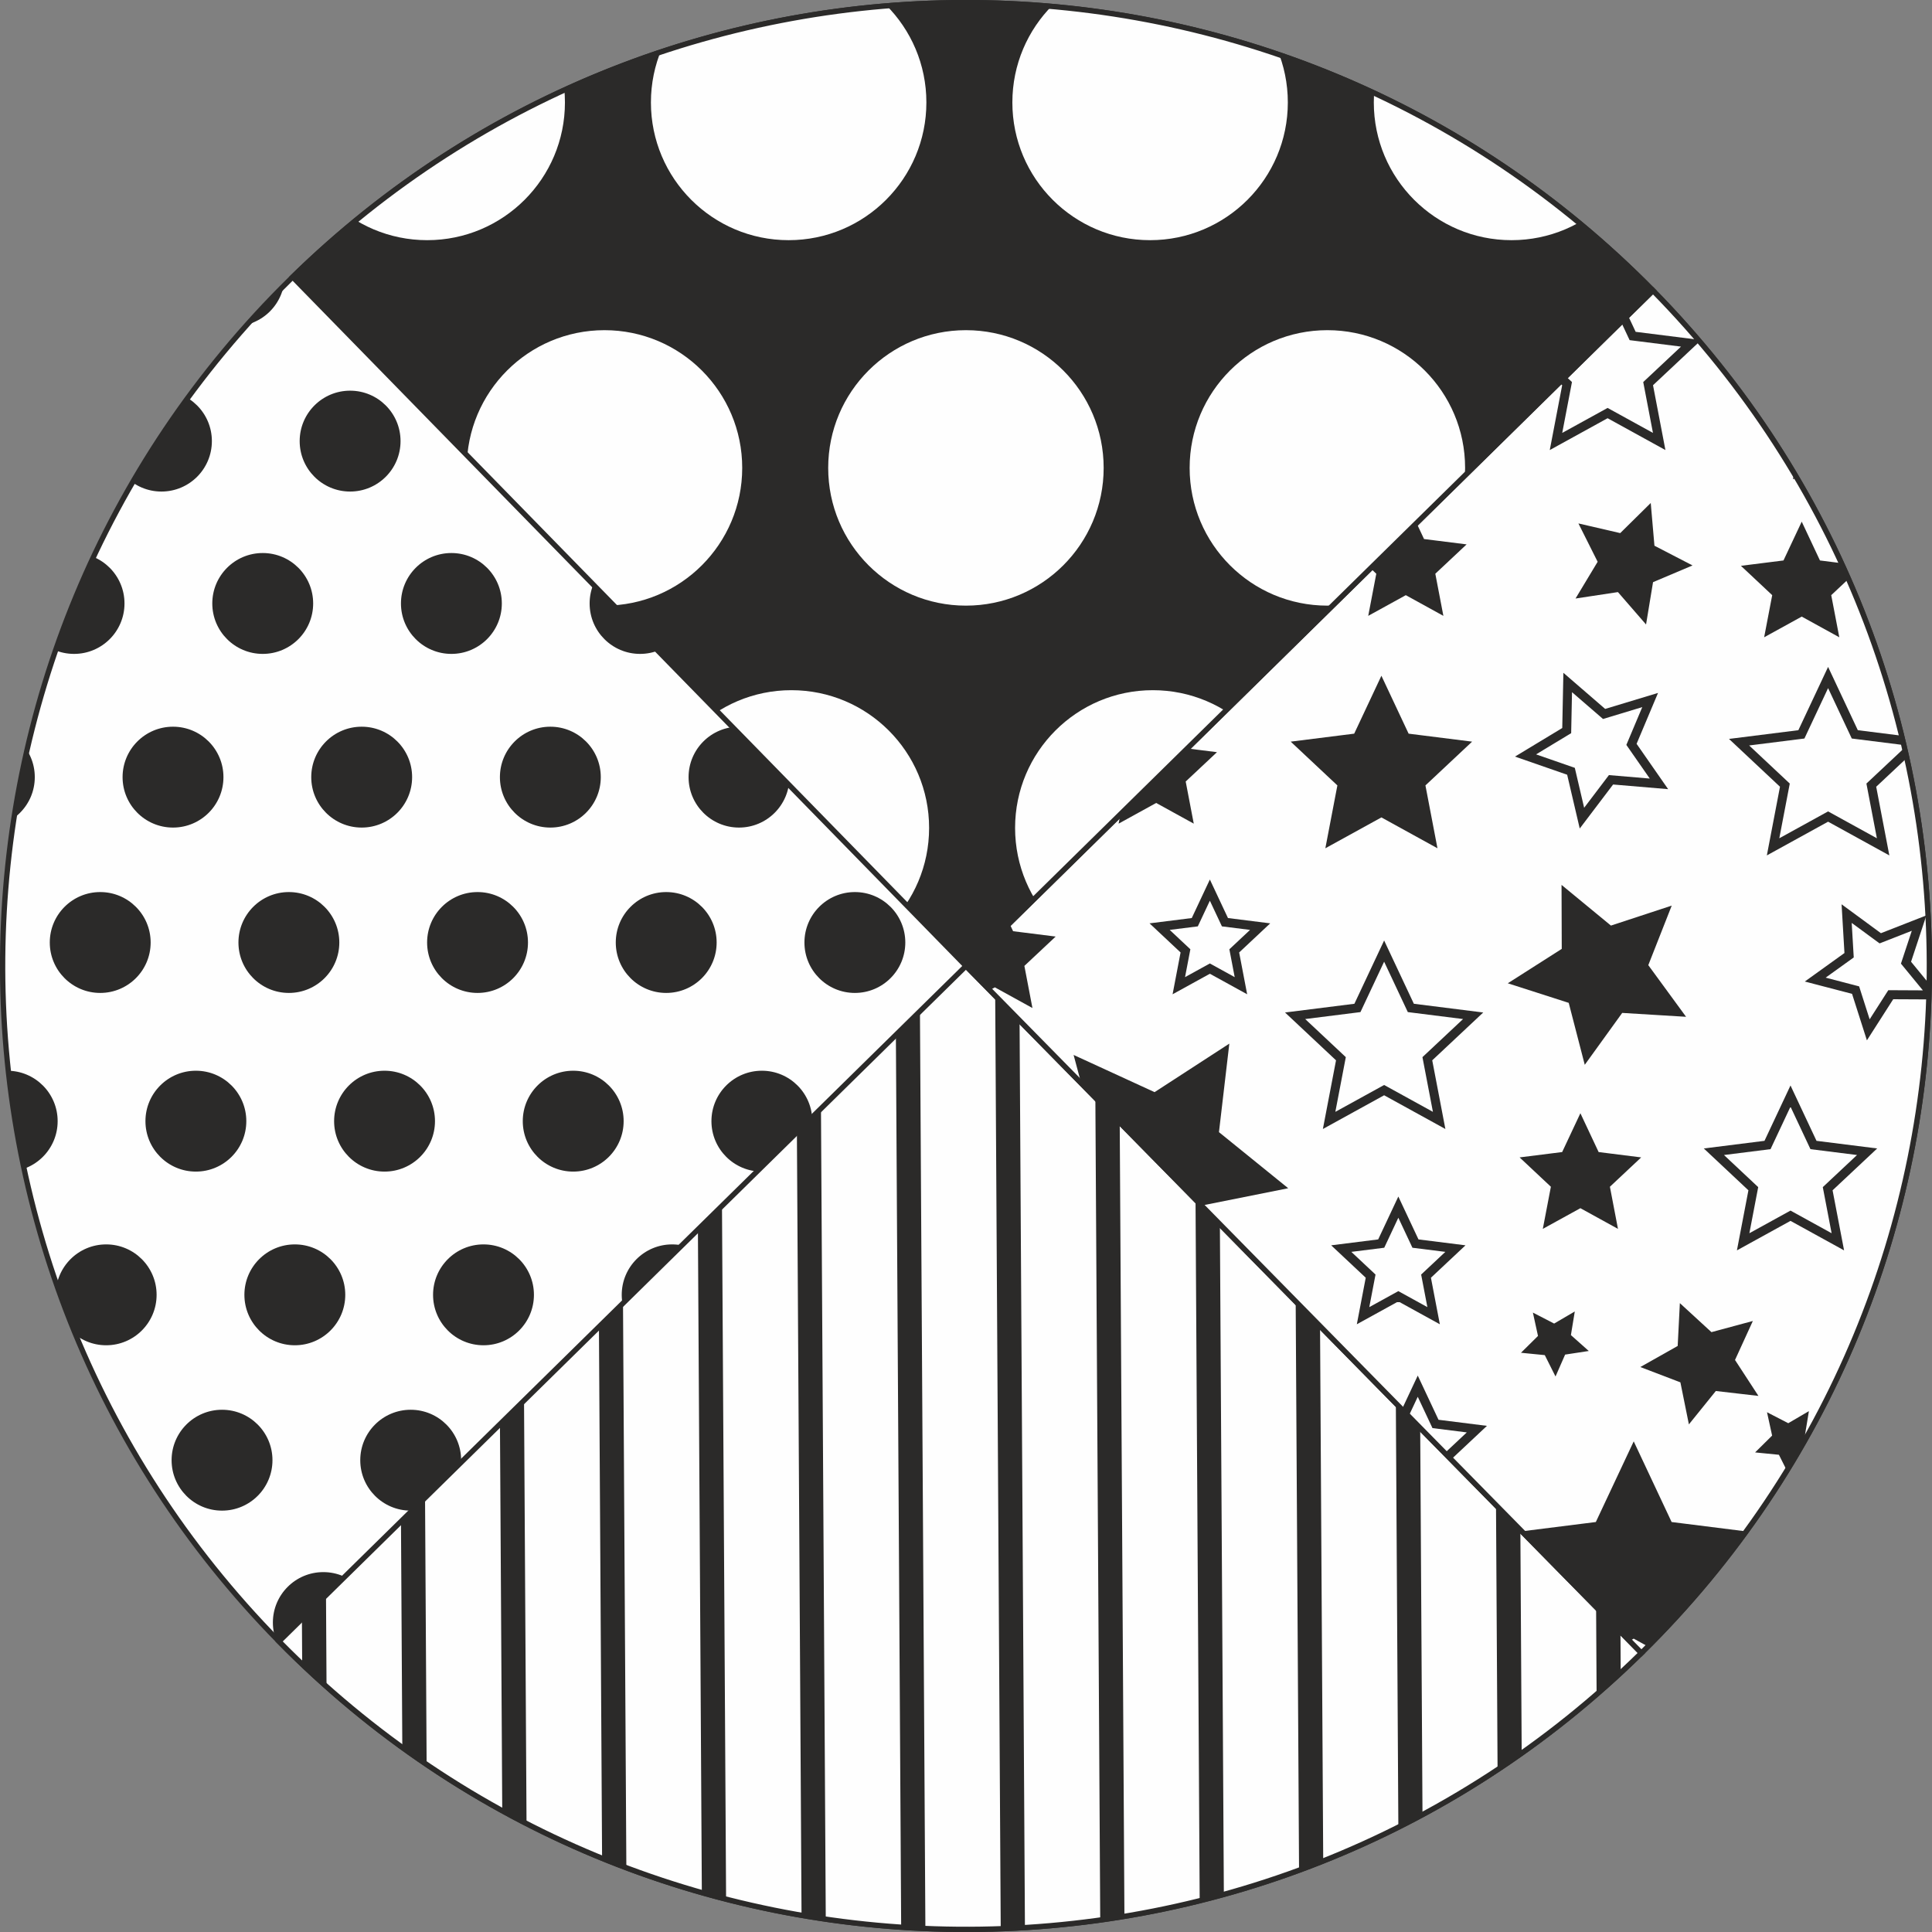 <?xml version="1.0" encoding="UTF-8"?> <svg xmlns="http://www.w3.org/2000/svg" xmlns:xlink="http://www.w3.org/1999/xlink" xmlns:xodm="http://www.corel.com/coreldraw/odm/2003" xml:space="preserve" width="257.137mm" height="257.137mm" version="1.1" style="shape-rendering:geometricPrecision; text-rendering:geometricPrecision; image-rendering:optimizeQuality; fill-rule:evenodd; clip-rule:evenodd" viewBox="0 0 34725.6 34725.6"><rect x="0" y="0" width="34725.6" height="34725.6" fill="#808080" stroke="none"/> <defs> <style type="text/css"> .str1 {stroke:#2B2A29;stroke-width:95.29;stroke-miterlimit:22.926} .str0 {stroke:#2B2A29;stroke-width:95.29;stroke-miterlimit:22.926} .str8 {stroke:#2B2A29;stroke-width:27;stroke-miterlimit:22.926} .str20 {stroke:#2B2A29;stroke-width:27;stroke-miterlimit:22.926} .str3 {stroke:#2B2A29;stroke-width:27.01;stroke-miterlimit:22.926} .str14 {stroke:#2B2A29;stroke-width:27.01;stroke-miterlimit:22.926} .str19 {stroke:#2B2A29;stroke-width:27.01;stroke-miterlimit:22.926} .str24 {stroke:#2B2A29;stroke-width:27.01;stroke-miterlimit:22.926} .str25 {stroke:#2B2A29;stroke-width:27.01;stroke-miterlimit:22.926} .str7 {stroke:#2B2A29;stroke-width:27.02;stroke-miterlimit:22.926} .str11 {stroke:#2B2A29;stroke-width:27.02;stroke-miterlimit:22.926} .str4 {stroke:#2B2A29;stroke-width:27.02;stroke-miterlimit:22.926} .str17 {stroke:#2B2A29;stroke-width:27.02;stroke-miterlimit:22.926} .str16 {stroke:#2B2A29;stroke-width:27.02;stroke-miterlimit:22.926} .str2 {stroke:#2B2A29;stroke-width:27.02;stroke-miterlimit:22.926} .str22 {stroke:#2B2A29;stroke-width:27.02;stroke-miterlimit:22.926} .str23 {stroke:#2B2A29;stroke-width:162.02;stroke-miterlimit:22.926} .str5 {stroke:#2B2A29;stroke-width:162.02;stroke-miterlimit:22.926} .str10 {stroke:#2B2A29;stroke-width:162.02;stroke-miterlimit:22.926} .str9 {stroke:#2B2A29;stroke-width:162.02;stroke-miterlimit:22.926} .str18 {stroke:#2B2A29;stroke-width:162.02;stroke-miterlimit:22.926} .str12 {stroke:#2B2A29;stroke-width:162.02;stroke-miterlimit:22.926} .str21 {stroke:#2B2A29;stroke-width:162.02;stroke-miterlimit:22.926} .str6 {stroke:#2B2A29;stroke-width:162.02;stroke-miterlimit:22.926} .str15 {stroke:#2B2A29;stroke-width:162.03;stroke-miterlimit:22.926} .str13 {stroke:#2B2A29;stroke-width:162.03;stroke-miterlimit:22.926} .fil3 {fill:none} .fil4 {fill:#FEFEFE} .fil0 {fill:#FEFEFE} .fil2 {fill:#2B2A29} .fil1 {fill:#2B2A29} </style> <clipPath id="id0"> <path d="M5223.27 5015.01c6819.48,-6704.49 17782.84,-6611.25 24487.32,208.24 6704.49,6819.48 6611.25,17782.84 -208.24,24487.32 -6819.48,6704.49 -17782.84,6611.25 -24487.32,-208.24 -6704.49,-6819.48 -6611.25,-17782.84 208.24,-24487.32z"></path> </clipPath> <clipPath id="id1"> <path d="M17362.81 17362.79l12139.54 12347.78c-6819.48,6704.49 -17782.84,6611.25 -24487.32,-208.24l12347.78 -12139.54z"></path> </clipPath> <clipPath id="id2"> <path d="M17362.81 17362.79l12347.78 -12139.54c6704.49,6819.48 6611.25,17782.84 -208.24,24487.32l-12139.54 -12347.78z"></path> </clipPath> <clipPath id="id3"> <path d="M17362.81 17362.79l-12102.63 -12383.96c6825.05,-6670 17760.07,-6560.69 24450.41,244.42l-12347.78 12139.54z"></path> </clipPath> </defs> <g id="Слой_x0020_1">  <path class="fil0" d="M5223.27 5015.01c6819.48,-6704.49 17782.84,-6611.25 24487.32,208.24 6704.49,6819.48 6611.25,17782.84 -208.24,24487.32 -6819.48,6704.49 -17782.84,6611.25 -24487.32,-208.24 -6704.49,-6819.48 -6611.25,-17782.84 208.24,-24487.32z"></path> <g style="clip-path:url(#id0)"> <g id="_2254525747760"> <g> <circle class="fil1" cx="-4350.32" cy="1834.76" r="906.51"></circle> <g> <path class="fil2" d="M-959.29 928.25c500.66,0 906.52,405.86 906.52,906.52 0,500.66 -405.86,906.52 -906.52,906.52 -500.66,0 -906.52,-405.86 -906.52,-906.52 0,-500.66 405.86,-906.52 906.52,-906.52z"></path> <path class="fil2" d="M2431.74 928.25c500.66,0 906.52,405.86 906.52,906.52 0,500.66 -405.86,906.52 -906.52,906.52 -500.66,0 -906.52,-405.86 -906.52,-906.52 0,-500.66 405.86,-906.52 906.52,-906.52z"></path> <path class="fil2" d="M5822.78 928.25c500.65,0 906.5,405.86 906.5,906.52 0,500.66 -405.86,906.52 -906.5,906.52 -500.66,0 -906.52,-405.86 -906.52,-906.52 0,-500.66 405.86,-906.52 906.52,-906.52z"></path> <path class="fil2" d="M9213.8 928.25c500.66,0 906.52,405.86 906.52,906.52 0,500.66 -405.86,906.52 -906.52,906.52 -500.65,0 -906.5,-405.86 -906.5,-906.52 0,-500.66 405.86,-906.52 906.5,-906.52z"></path> <path class="fil2" d="M12604.83 928.25c500.66,0 906.52,405.86 906.52,906.52 0,500.66 -405.86,906.52 -906.52,906.52 -500.66,0 -906.52,-405.86 -906.52,-906.52 0,-500.66 405.86,-906.52 906.52,-906.52z"></path> </g> <circle class="fil1" cx="15995.86" cy="1834.76" r="906.51"></circle> <circle class="fil1" cx="-2571.72" cy="4956.34" r="906.51"></circle> <g> <path class="fil2" d="M819.3 4049.82c500.66,0 906.52,405.86 906.52,906.52 0,500.66 -405.86,906.52 -906.52,906.52 -500.66,0 -906.52,-405.86 -906.52,-906.52 0,-500.66 405.86,-906.52 906.52,-906.52z"></path> <path class="fil2" d="M4210.33 4049.82c500.66,0 906.52,405.86 906.52,906.52 0,500.66 -405.86,906.52 -906.52,906.52 -500.66,0 -906.52,-405.86 -906.52,-906.52 0,-500.66 405.86,-906.52 906.52,-906.52z"></path> <path class="fil2" d="M7601.38 4049.82c500.66,0 906.52,405.86 906.52,906.52 0,500.66 -405.86,906.52 -906.52,906.52 -500.66,0 -906.52,-405.86 -906.52,-906.52 0,-500.66 405.86,-906.52 906.52,-906.52z"></path> <path class="fil2" d="M10992.41 4049.82c500.65,0 906.52,405.86 906.52,906.52 0,500.66 -405.87,906.52 -906.52,906.52 -500.66,0 -906.52,-405.86 -906.52,-906.52 0,-500.66 405.86,-906.52 906.52,-906.52z"></path> <path class="fil2" d="M14383.44 4049.82c500.65,0 906.5,405.86 906.5,906.52 0,500.66 -405.86,906.52 -906.5,906.52 -500.66,0 -906.52,-405.86 -906.52,-906.52 0,-500.66 405.86,-906.52 906.52,-906.52z"></path> </g> <circle class="fil1" cx="17774.46" cy="4956.34" r="906.51"></circle> <circle class="fil1" cx="-3880.27" cy="7928.55" r="906.51"></circle> <g> <path class="fil2" d="M-489.23 7022.03c500.65,0 906.5,405.86 906.5,906.52 0,500.66 -405.86,906.52 -906.5,906.52 -500.66,0 -906.52,-405.86 -906.52,-906.52 0,-500.66 405.86,-906.52 906.52,-906.52z"></path> <path class="fil2" d="M2901.78 7022.03c500.66,0 906.52,405.86 906.52,906.52 0,500.66 -405.86,906.52 -906.52,906.52 -500.65,0 -906.5,-405.86 -906.5,-906.52 0,-500.66 405.86,-906.52 906.5,-906.52z"></path> <path class="fil2" d="M6292.83 7022.03c500.66,0 906.52,405.86 906.52,906.52 0,500.66 -405.86,906.52 -906.52,906.52 -500.66,0 -906.52,-405.86 -906.52,-906.52 0,-500.66 405.86,-906.52 906.52,-906.52z"></path> <path class="fil2" d="M9683.86 7022.03c500.66,0 906.52,405.86 906.52,906.52 0,500.66 -405.86,906.52 -906.52,906.52 -500.66,0 -906.52,-405.86 -906.52,-906.52 0,-500.66 405.86,-906.52 906.52,-906.52z"></path> <path class="fil2" d="M13074.89 7022.03c500.66,0 906.52,405.86 906.52,906.52 0,500.66 -405.86,906.52 -906.52,906.52 -500.66,0 -906.52,-405.86 -906.52,-906.52 0,-500.66 405.86,-906.52 906.52,-906.52z"></path> </g> <circle class="fil1" cx="16465.91" cy="7928.55" r="906.51"></circle> <circle class="fil1" cx="-5450.85" cy="10846.61" r="906.51"></circle> <g> <path class="fil2" d="M-2059.82 9940.1c500.66,0 906.52,405.86 906.52,906.52 0,500.66 -405.86,906.52 -906.52,906.52 -500.66,0 -906.52,-405.86 -906.52,-906.52 0,-500.66 405.86,-906.52 906.52,-906.52z"></path> <path class="fil2" d="M1331.21 9940.1c500.66,0 906.52,405.86 906.52,906.52 0,500.66 -405.86,906.52 -906.52,906.52 -500.66,0 -906.52,-405.86 -906.52,-906.52 0,-500.66 405.86,-906.52 906.52,-906.52z"></path> <path class="fil2" d="M4722.26 9940.1c500.65,0 906.5,405.86 906.5,906.52 0,500.66 -405.86,906.52 -906.5,906.52 -500.66,0 -906.52,-405.86 -906.52,-906.52 0,-500.66 405.86,-906.52 906.52,-906.52z"></path> <path class="fil2" d="M8113.29 9940.1c500.65,0 906.5,405.86 906.5,906.52 0,500.66 -405.86,906.52 -906.5,906.52 -500.66,0 -906.52,-405.86 -906.52,-906.52 0,-500.66 405.86,-906.52 906.52,-906.52z"></path> <path class="fil2" d="M11504.31 9940.1c500.66,0 906.52,405.86 906.52,906.52 0,500.66 -405.86,906.52 -906.52,906.52 -500.65,0 -906.5,-405.86 -906.5,-906.52 0,-500.66 405.86,-906.52 906.5,-906.52z"></path> </g> <circle class="fil1" cx="14895.34" cy="10846.61" r="906.51"></circle> <circle class="fil1" cx="-3672.25" cy="13968.19" r="906.51"></circle> <g> <path class="fil2" d="M-281.22 13061.67c500.66,0 906.52,405.86 906.52,906.52 0,500.66 -405.86,906.52 -906.52,906.52 -500.66,0 -906.52,-405.86 -906.52,-906.52 0,-500.66 405.86,-906.52 906.52,-906.52z"></path> <path class="fil2" d="M3109.81 13061.67c500.66,0 906.52,405.86 906.52,906.52 0,500.66 -405.86,906.52 -906.52,906.52 -500.66,0 -906.52,-405.86 -906.52,-906.52 0,-500.66 405.86,-906.52 906.52,-906.52z"></path> <path class="fil2" d="M6500.85 13061.67c500.66,0 906.52,405.86 906.52,906.52 0,500.66 -405.86,906.52 -906.52,906.52 -500.66,0 -906.52,-405.86 -906.52,-906.52 0,-500.66 405.86,-906.52 906.52,-906.52z"></path> <path class="fil2" d="M9891.88 13061.67c500.66,0 906.52,405.86 906.52,906.52 0,500.66 -405.86,906.52 -906.52,906.52 -500.66,0 -906.52,-405.86 -906.52,-906.52 0,-500.66 405.86,-906.52 906.52,-906.52z"></path> <path class="fil2" d="M13282.91 13061.67c500.65,0 906.5,405.86 906.5,906.52 0,500.66 -405.86,906.52 -906.5,906.52 -500.66,0 -906.52,-405.86 -906.52,-906.52 0,-500.66 405.86,-906.52 906.52,-906.52z"></path> </g> <circle class="fil1" cx="16673.94" cy="13968.19" r="906.51"></circle> <circle class="fil1" cx="-4980.79" cy="16940.4" r="906.51"></circle> <g> <path class="fil2" d="M-1589.76 16033.88c500.65,0 906.5,405.86 906.5,906.52 0,500.66 -405.86,906.52 -906.5,906.52 -500.66,0 -906.52,-405.86 -906.52,-906.52 0,-500.66 405.86,-906.52 906.52,-906.52z"></path> <path class="fil2" d="M1801.26 16033.88c500.66,0 906.52,405.86 906.52,906.52 0,500.66 -405.86,906.52 -906.52,906.52 -500.65,0 -906.5,-405.86 -906.5,-906.52 0,-500.66 405.86,-906.52 906.5,-906.52z"></path> <path class="fil2" d="M5192.3 16033.88c500.66,0 906.52,405.86 906.52,906.52 0,500.66 -405.86,906.52 -906.52,906.52 -500.66,0 -906.52,-405.86 -906.52,-906.52 0,-500.66 405.86,-906.52 906.52,-906.52z"></path> <path class="fil2" d="M8583.33 16033.88c500.66,0 906.52,405.86 906.52,906.52 0,500.66 -405.86,906.52 -906.52,906.52 -500.66,0 -906.52,-405.86 -906.52,-906.52 0,-500.66 405.86,-906.52 906.52,-906.52z"></path> <path class="fil2" d="M11974.36 16033.88c500.66,0 906.52,405.86 906.52,906.52 0,500.66 -405.86,906.52 -906.52,906.52 -500.66,0 -906.52,-405.86 -906.52,-906.52 0,-500.66 405.86,-906.52 906.52,-906.52z"></path> </g> <circle class="fil1" cx="15365.39" cy="16940.4" r="906.51"></circle> </g> <g> <circle class="fil1" cx="-3261.34" cy="20151.65" r="906.51"></circle> <g> <path class="fil2" d="M129.69 19245.13c500.66,0 906.52,405.86 906.52,906.52 0,500.66 -405.86,906.52 -906.52,906.52 -500.66,0 -906.52,-405.86 -906.52,-906.52 0,-500.66 405.86,-906.52 906.52,-906.52z"></path> <path class="fil2" d="M3520.72 19245.13c500.66,0 906.52,405.86 906.52,906.52 0,500.66 -405.86,906.52 -906.52,906.52 -500.66,0 -906.52,-405.86 -906.52,-906.52 0,-500.66 405.86,-906.52 906.52,-906.52z"></path> <path class="fil2" d="M6911.76 19245.13c500.65,0 906.5,405.86 906.5,906.52 0,500.66 -405.86,906.52 -906.5,906.52 -500.66,0 -906.52,-405.86 -906.52,-906.52 0,-500.66 405.86,-906.52 906.52,-906.52z"></path> <path class="fil2" d="M10302.78 19245.13c500.66,0 906.52,405.86 906.52,906.52 0,500.66 -405.86,906.52 -906.52,906.52 -500.65,0 -906.5,-405.86 -906.5,-906.52 0,-500.66 405.86,-906.52 906.5,-906.52z"></path> <path class="fil2" d="M13693.81 19245.13c500.66,0 906.52,405.86 906.52,906.52 0,500.66 -405.86,906.52 -906.52,906.52 -500.66,0 -906.52,-405.86 -906.52,-906.52 0,-500.66 405.86,-906.52 906.52,-906.52z"></path> </g> <circle class="fil1" cx="17084.84" cy="20151.65" r="906.51"></circle> <circle class="fil1" cx="-1482.74" cy="23273.23" r="906.51"></circle> <g> <path class="fil2" d="M1908.28 22366.7c500.66,0 906.52,405.86 906.52,906.52 0,500.66 -405.86,906.52 -906.52,906.52 -500.66,0 -906.52,-405.86 -906.52,-906.52 0,-500.66 405.86,-906.52 906.52,-906.52z"></path> <path class="fil2" d="M5299.31 22366.7c500.66,0 906.52,405.86 906.52,906.52 0,500.66 -405.86,906.52 -906.52,906.52 -500.66,0 -906.52,-405.86 -906.52,-906.52 0,-500.66 405.86,-906.52 906.52,-906.52z"></path> <path class="fil2" d="M8690.36 22366.7c500.66,0 906.52,405.86 906.52,906.52 0,500.66 -405.86,906.52 -906.52,906.52 -500.66,0 -906.52,-405.86 -906.52,-906.52 0,-500.66 405.86,-906.52 906.52,-906.52z"></path> <path class="fil2" d="M12081.39 22366.7c500.65,0 906.52,405.86 906.52,906.52 0,500.66 -405.87,906.52 -906.52,906.52 -500.66,0 -906.52,-405.86 -906.52,-906.52 0,-500.66 405.86,-906.52 906.52,-906.52z"></path> <path class="fil2" d="M15472.42 22366.7c500.65,0 906.5,405.86 906.5,906.52 0,500.66 -405.86,906.52 -906.5,906.52 -500.66,0 -906.52,-405.86 -906.52,-906.52 0,-500.66 405.86,-906.52 906.52,-906.52z"></path> </g> <circle class="fil1" cx="18863.44" cy="23273.23" r="906.51"></circle> <circle class="fil1" cx="-2791.29" cy="26245.43" r="906.51"></circle> <g> <path class="fil2" d="M599.74 25338.91c500.65,0 906.5,405.86 906.5,906.52 0,500.66 -405.86,906.52 -906.5,906.52 -500.66,0 -906.52,-405.86 -906.52,-906.52 0,-500.66 405.86,-906.52 906.52,-906.52z"></path> <path class="fil2" d="M3990.76 25338.91c500.66,0 906.52,405.86 906.52,906.52 0,500.66 -405.86,906.52 -906.52,906.52 -500.65,0 -906.5,-405.86 -906.5,-906.52 0,-500.66 405.86,-906.52 906.5,-906.52z"></path> <path class="fil2" d="M7381.81 25338.91c500.66,0 906.52,405.86 906.52,906.52 0,500.66 -405.86,906.52 -906.52,906.52 -500.66,0 -906.52,-405.86 -906.52,-906.52 0,-500.66 405.86,-906.52 906.52,-906.52z"></path> <path class="fil2" d="M10772.84 25338.91c500.66,0 906.52,405.86 906.52,906.52 0,500.66 -405.86,906.52 -906.52,906.52 -500.66,0 -906.52,-405.86 -906.52,-906.52 0,-500.66 405.86,-906.52 906.52,-906.52z"></path> <path class="fil2" d="M14163.87 25338.91c500.66,0 906.52,405.86 906.52,906.52 0,500.66 -405.86,906.52 -906.52,906.52 -500.66,0 -906.52,-405.86 -906.52,-906.52 0,-500.66 405.86,-906.52 906.52,-906.52z"></path> </g> <circle class="fil1" cx="17554.89" cy="26245.43" r="906.51"></circle> <circle class="fil1" cx="-4361.87" cy="29163.5" r="906.51"></circle> <g> <path class="fil2" d="M-970.84 28256.98c500.66,0 906.52,405.86 906.52,906.52 0,500.66 -405.86,906.52 -906.52,906.52 -500.66,0 -906.52,-405.86 -906.52,-906.52 0,-500.66 405.86,-906.52 906.52,-906.52z"></path> <path class="fil2" d="M2420.19 28256.98c500.66,0 906.52,405.86 906.52,906.52 0,500.66 -405.86,906.52 -906.52,906.52 -500.66,0 -906.52,-405.86 -906.52,-906.52 0,-500.66 405.86,-906.52 906.52,-906.52z"></path> <path class="fil2" d="M5811.24 28256.98c500.65,0 906.5,405.86 906.5,906.52 0,500.66 -405.86,906.52 -906.5,906.52 -500.66,0 -906.52,-405.86 -906.52,-906.52 0,-500.66 405.86,-906.52 906.52,-906.52z"></path> <path class="fil2" d="M9202.27 28256.98c500.65,0 906.5,405.86 906.5,906.52 0,500.66 -405.86,906.52 -906.5,906.52 -500.66,0 -906.52,-405.86 -906.52,-906.52 0,-500.66 405.86,-906.52 906.52,-906.52z"></path> <path class="fil2" d="M12593.28 28256.98c500.66,0 906.52,405.86 906.52,906.52 0,500.66 -405.86,906.52 -906.52,906.52 -500.65,0 -906.5,-405.86 -906.5,-906.52 0,-500.66 405.86,-906.52 906.5,-906.52z"></path> </g> <circle class="fil1" cx="15984.32" cy="29163.5" r="906.51"></circle> <circle class="fil1" cx="-2583.27" cy="32285.08" r="906.51"></circle> <g> <path class="fil2" d="M807.76 31378.55c500.66,0 906.52,405.86 906.52,906.52 0,500.66 -405.86,906.52 -906.52,906.52 -500.66,0 -906.52,-405.86 -906.52,-906.52 0,-500.66 405.86,-906.52 906.52,-906.52z"></path> <path class="fil2" d="M4198.79 31378.55c500.66,0 906.52,405.86 906.52,906.52 0,500.66 -405.86,906.52 -906.52,906.52 -500.66,0 -906.52,-405.86 -906.52,-906.52 0,-500.66 405.86,-906.52 906.52,-906.52z"></path> <path class="fil2" d="M7589.83 31378.55c500.66,0 906.52,405.86 906.52,906.52 0,500.66 -405.86,906.52 -906.52,906.52 -500.66,0 -906.52,-405.86 -906.52,-906.52 0,-500.66 405.86,-906.52 906.52,-906.52z"></path> <path class="fil2" d="M10980.86 31378.55c500.66,0 906.52,405.86 906.52,906.52 0,500.66 -405.86,906.52 -906.52,906.52 -500.66,0 -906.52,-405.86 -906.52,-906.52 0,-500.66 405.86,-906.52 906.52,-906.52z"></path> <path class="fil2" d="M14371.89 31378.55c500.65,0 906.5,405.86 906.5,906.52 0,500.66 -405.86,906.52 -906.5,906.52 -500.66,0 -906.52,-405.86 -906.52,-906.52 0,-500.66 405.86,-906.52 906.52,-906.52z"></path> </g> <circle class="fil1" cx="17762.92" cy="32285.08" r="906.51"></circle> <circle class="fil1" cx="-3891.82" cy="35257.28" r="906.51"></circle> <g> <path class="fil2" d="M-500.78 34350.76c500.65,0 906.5,405.86 906.5,906.52 0,500.66 -405.86,906.52 -906.5,906.52 -500.66,0 -906.52,-405.86 -906.52,-906.52 0,-500.66 405.86,-906.52 906.52,-906.52z"></path> <path class="fil2" d="M2890.24 34350.76c500.66,0 906.52,405.86 906.52,906.52 0,500.66 -405.86,906.52 -906.52,906.52 -500.65,0 -906.5,-405.86 -906.5,-906.52 0,-500.66 405.86,-906.52 906.5,-906.52z"></path> <path class="fil2" d="M6281.28 34350.76c500.66,0 906.52,405.86 906.52,906.52 0,500.66 -405.86,906.52 -906.52,906.52 -500.66,0 -906.52,-405.86 -906.52,-906.52 0,-500.66 405.86,-906.52 906.52,-906.52z"></path> <path class="fil2" d="M9672.31 34350.76c500.66,0 906.52,405.86 906.52,906.52 0,500.66 -405.86,906.52 -906.52,906.52 -500.66,0 -906.52,-405.86 -906.52,-906.52 0,-500.66 405.86,-906.52 906.52,-906.52z"></path> <path class="fil2" d="M13063.34 34350.76c500.66,0 906.52,405.86 906.52,906.52 0,500.66 -405.86,906.52 -906.52,906.52 -500.66,0 -906.52,-405.86 -906.52,-906.52 0,-500.66 405.86,-906.52 906.52,-906.52z"></path> </g> <circle class="fil1" cx="16454.37" cy="35257.28" r="906.51"></circle> </g> </g> </g> <path class="fil3 str0" d="M5223.27 5015.01c6819.48,-6704.49 17782.84,-6611.25 24487.32,208.24 6704.49,6819.48 6611.25,17782.84 -208.24,24487.32 -6819.48,6704.49 -17782.84,6611.25 -24487.32,-208.24 -6704.49,-6819.48 -6611.25,-17782.84 208.24,-24487.32z"></path> <path class="fil0" d="M17362.81 17362.79l12139.54 12347.78c-6819.48,6704.49 -17782.84,6611.25 -24487.32,-208.24l12347.78 -12139.54z"></path> <g style="clip-path:url(#id1)"> <g id="_2254450887344"> <rect class="fil1" transform="matrix(1.458 -0.015 0.03 5.144 5343.31 14803.7)" width="298.56" height="4378.82"></rect> <g> <path class="fil2" d="M7132.71 14797.08c145.05,-1.45 290.12,-2.89 435.19,-4.34 44.47,7508.13 88.94,15016.26 133.41,22524.4 -145.07,1.45 -290.12,2.89 -435.18,4.34 -44.48,-7508.14 -88.96,-15016.27 -133.43,-22524.4z"></path> <path class="fil2" d="M8922.1 14790.46c145.05,-1.45 290.12,-2.89 435.19,-4.34 44.47,7508.13 88.94,15016.26 133.41,22524.4 -145.07,1.45 -290.12,2.89 -435.18,4.34 -44.48,-7508.14 -88.96,-15016.27 -133.43,-22524.4z"></path> <path class="fil2" d="M10711.5 14783.84c145.05,-1.45 290.12,-2.89 435.19,-4.34 44.47,7508.13 88.94,15016.26 133.41,22524.4 -145.07,1.45 -290.12,2.89 -435.18,4.34 -44.48,-7508.14 -88.96,-15016.27 -133.43,-22524.4z"></path> <path class="fil2" d="M12500.9 14777.21c145.05,-1.45 290.11,-2.89 435.18,-4.34 44.47,7508.13 88.94,15016.27 133.43,22524.41 -145.07,1.45 -290.14,2.89 -435.19,4.34 -44.47,-7508.14 -88.94,-15016.28 -133.41,-22524.41z"></path> <path class="fil2" d="M14290.28 14770.59c145.05,-1.45 290.12,-2.89 435.19,-4.34 44.47,7508.13 88.94,15016.27 133.41,22524.41 -145.07,1.45 -290.12,2.89 -435.18,4.34 -44.48,-7508.14 -88.96,-15016.28 -133.43,-22524.41z"></path> <path class="fil2" d="M16079.68 14763.98c145.05,-1.45 290.12,-2.89 435.19,-4.34 44.47,7508.13 88.94,15016.27 133.41,22524.41 -145.07,1.45 -290.12,2.89 -435.18,4.34 -44.48,-7508.14 -88.96,-15016.28 -133.43,-22524.41z"></path> <path class="fil2" d="M17869.08 14757.36c145.05,-1.45 290.11,-2.89 435.18,-4.34 44.47,7508.13 88.94,15016.26 133.43,22524.4 -145.07,1.45 -290.14,2.89 -435.19,4.34 -44.47,-7508.14 -88.94,-15016.27 -133.41,-22524.4z"></path> <path class="fil2" d="M19658.48 14750.74c145.05,-1.45 290.11,-2.89 435.18,-4.34 44.47,7508.13 88.94,15016.26 133.43,22524.4 -145.07,1.45 -290.14,2.89 -435.19,4.34 -44.47,-7508.14 -88.94,-15016.27 -133.41,-22524.4z"></path> <path class="fil2" d="M21447.87 14744.12c145.05,-1.45 290.12,-2.89 435.19,-4.34 44.47,7508.13 88.94,15016.26 133.41,22524.4 -145.07,1.45 -290.12,2.89 -435.18,4.34 -44.48,-7508.14 -88.96,-15016.27 -133.43,-22524.4z"></path> <path class="fil2" d="M23237.27 14737.49c145.05,-1.45 290.11,-2.89 435.18,-4.34 44.47,7508.13 88.94,15016.27 133.43,22524.41 -145.07,1.45 -290.14,2.89 -435.19,4.34 -44.47,-7508.14 -88.94,-15016.28 -133.41,-22524.41z"></path> <path class="fil2" d="M25026.67 14730.88c145.05,-1.45 290.11,-2.89 435.18,-4.34 44.47,7508.13 88.94,15016.27 133.43,22524.41 -145.07,1.45 -290.14,2.89 -435.19,4.34 -44.47,-7508.14 -88.94,-15016.28 -133.41,-22524.41z"></path> <path class="fil2" d="M26816.06 14724.26c145.05,-1.45 290.11,-2.89 435.18,-4.34 44.47,7508.13 88.94,15016.27 133.43,22524.41 -145.07,1.45 -290.14,2.89 -435.19,4.34 -44.47,-7508.14 -88.94,-15016.28 -133.41,-22524.41z"></path> </g> <rect class="fil1" transform="matrix(1.458 -0.015 0.03 5.144 28605.5 14717.6)" width="298.56" height="4378.82"></rect> </g> </g> <path class="fil3 str1" d="M17362.81 17362.79l12139.54 12347.78c-6819.48,6704.49 -17782.84,6611.25 -24487.32,-208.24l12347.78 -12139.54z"></path> <path class="fil0" d="M17362.81 17362.79l12347.78 -12139.54c6704.49,6819.48 6611.25,17782.84 -208.24,24487.32l-12139.54 -12347.78z"></path> <g style="clip-path:url(#id2)"> <g id="_2254450899584"> <polygon id="_1" class="fil1 str2" points="28395.46,9427.75 29125.73,9596.97 29659.23,9070.43 29723.97,9817.23 30389.61,10161.91 29699.38,10454.25 29577.24,11193.82 29085.93,10627.7 28344.8,10740.09 28731.38,10097.9 "></polygon> <polygon class="fil1 str3" points="24829.3,12177.53 25309.31,13199.23 26429.34,13340.03 25605.97,14112.28 25818.17,15221.02 24829.3,14676.59 23840.43,15221.02 24052.63,14112.28 23229.26,13340.03 24349.29,13199.23 "></polygon> <polygon class="fil1 str4" points="20781.13,12757.42 21099.88,13435.88 21843.61,13529.38 21296.86,14042.19 21437.78,14778.43 20781.13,14416.9 20124.48,14778.43 20265.39,14042.19 19718.65,13529.38 20462.37,13435.88 "></polygon> <polygon class="fil0 str5" points="32857.98,12177.53 33338.01,13199.23 34458.02,13340.03 33634.65,14112.28 33846.86,15221.02 32857.98,14676.59 31869.11,15221.02 32081.31,14112.28 31257.94,13340.03 32377.97,13199.23 "></polygon> <polygon class="fil0 str6" points="34493.56,16591.54 34258.32,17303.29 34733.89,17882.67 33984.3,17878.88 33580.23,18510.23 33352.2,17796.17 32626.88,17606.97 33235.53,17169.43 33191.36,16421.15 33795.53,16864.79 "></polygon> <polygon class="fil1 str7" points="32384.03,9407.78 32702.8,10086.24 33446.52,10179.74 32899.78,10692.54 33040.69,11428.77 32384.03,11067.27 31727.38,11428.77 31868.29,10692.54 31321.55,10179.74 32065.27,10086.24 "></polygon> <polygon class="fil1 str8" points="29364.33,25938.6 30036.44,27369.13 31604.58,27566.24 30451.77,28647.49 30748.88,30199.84 29364.33,29437.59 27979.79,30199.84 28276.89,28647.49 27124.09,27566.24 28692.23,27369.13 "></polygon> <polygon class="fil0 str9" points="24878.23,17094.82 25358.24,18116.52 26478.27,18257.32 25654.9,19029.57 25867.1,20138.31 24878.23,19593.88 23889.36,20138.31 24101.56,19029.57 23278.19,18257.32 24398.22,18116.52 "></polygon> <polygon class="fil0 str10" points="17108.64,11472.7 17588.65,12494.4 18708.67,12635.2 17885.3,13407.46 18097.5,14516.19 17108.64,13971.76 16119.77,14516.19 16331.97,13407.46 15508.6,12635.2 16628.61,12494.4 "></polygon> <polygon class="fil1 str11" points="17881.63,16071.47 18200.4,16749.94 18944.11,16843.43 18397.38,17356.24 18538.28,18092.48 17881.63,17730.96 17224.98,18092.48 17365.89,17356.24 16819.15,16843.43 17562.87,16749.94 "></polygon> <polygon class="fil0 str12" points="21746.04,15998.81 22017.03,16575.6 22649.32,16655.09 22184.5,17091.04 22304.29,17716.95 21746.04,17409.6 21187.8,17716.95 21307.58,17091.04 20842.78,16655.09 21475.07,16575.6 "></polygon> <polygon class="fil0 str13" points="29659.66,12582.1 29323.96,13379.14 29817.9,14089.01 28956.14,14016.06 28433.62,14705.2 28236.73,13863.08 27419.84,13579.09 28159.91,13131.59 28177.6,12266.94 28831.85,12832.49 "></polygon> <polygon class="fil1 str14" points="32603.22,7488.06 32776.98,7857.93 33182.45,7908.91 32884.4,8188.47 32961.2,8589.86 32603.22,8392.75 32245.23,8589.86 32322.03,8188.47 32023.98,7908.91 32429.45,7857.93 "></polygon> <polygon class="fil0 str15" points="28894.78,5080.85 29344.98,6039.05 30395.39,6171.1 29623.2,6895.34 29822.19,7935.13 28894.78,7424.56 27967.39,7935.13 28166.38,6895.34 27394.19,6171.1 28444.6,6039.05 "></polygon> <polygon class="fil1 str16" points="25267.83,9022.63 25586.58,9701.09 26330.31,9794.58 25783.56,10307.4 25924.48,11043.62 25267.83,10682.11 24611.17,11043.62 24752.08,10307.4 24205.34,9794.58 24949.06,9701.09 "></polygon> <polygon class="fil1 str17" points="28405.83,20040.92 28724.6,20719.39 29468.31,20812.89 28921.58,21325.69 29062.48,22061.93 28405.83,21700.41 27749.18,22061.93 27890.09,21325.69 27343.35,20812.89 28087.07,20719.39 "></polygon> <polygon class="fil0 str18" points="32182.23,19700.75 32595.37,20580.07 33559.28,20701.24 32850.66,21365.86 33033.3,22320.06 32182.23,21851.53 31331.18,22320.06 31513.8,21365.86 30805.19,20701.24 31769.1,20580.07 "></polygon> <polygon class="fil1 str19" points="28080.61,15933.73 28951.91,16651.47 30024.33,16299.1 29610.96,17349.55 30277.5,18260.6 29150.75,18192.08 28490.26,19107.51 28207.25,18014.71 27132.5,17669.42 28084.35,17062.57 "></polygon> <polygon class="fil1 str20" points="22079.08,18784.96 21895.26,20354.77 23123.36,21349.61 21573.59,21659.85 21006.93,23135.31 20232.96,21757.28 18654.63,21674.28 19726.08,20512.35 19317.26,18985.61 20753.38,19645.53 "></polygon> <polygon class="fil0 str21" points="25133.55,21696.79 25441.32,22351.88 26159.43,22442.14 25631.52,22937.31 25767.58,23648.18 25133.55,23299.12 24499.52,23648.18 24635.56,22937.31 24107.65,22442.14 24825.78,22351.88 "></polygon> <polygon class="fil1 str22" points="30205.7,23451.66 30757.7,23958.81 31481.42,23763.63 31169.66,24445.31 31578.95,25073.3 30834.3,24987.48 30363.51,25570.79 30215.04,24836.04 29514.8,24568.55 30167.68,24200.31 "></polygon> <polygon class="fil0 str23" points="25482.63,24915.15 25801.38,25593.61 26545.11,25687.11 25998.36,26199.92 26139.28,26936.16 25482.63,26574.63 24825.98,26936.16 24966.89,26199.92 24420.15,25687.11 25163.87,25593.61 "></polygon> <polygon class="fil1 str24" points="28287.03,23598.58 28220.72,24001.81 28525.98,24273.5 28122.02,24335.06 27957.93,24709.34 27774.57,24344.13 27367.91,24303.79 27658.56,24016.51 27571.3,23617.29 27934.33,23804.96 "></polygon> <polygon class="fil1 str25" points="32495.15,25389.72 32428.84,25792.96 32734.1,26064.64 32330.14,26126.2 32166.05,26500.48 31982.69,26135.27 31576.03,26094.93 31866.68,25807.65 31779.41,25408.44 32142.45,25596.1 "></polygon> </g> </g> <path class="fil3 str0" d="M17362.81 17362.79l12347.78 -12139.54c6704.49,6819.48 6611.25,17782.84 -208.24,24487.32l-12139.54 -12347.78z"></path> <path class="fil1" d="M17362.81 17362.79l-12102.63 -12383.96c6825.05,-6670 17760.07,-6560.69 24450.41,244.42l-12347.78 12139.54z"></path> <g style="clip-path:url(#id3)"> <g id="_2254450907648"> <g> <circle class="fil0" cx="7678.57" cy="1841.26" r="2475.56"></circle> <g> <path class="fil4" d="M14175.13 -634.3c1367.22,0 2475.56,1108.34 2475.56,2475.56 0,1367.22 -1108.34,2475.56 -2475.56,2475.56 -1367.2,0 -2475.56,-1108.34 -2475.56,-2475.56 0,-1367.22 1108.36,-2475.56 2475.56,-2475.56z"></path> <path class="fil4" d="M20671.7 -634.3c1367.2,0 2475.56,1108.34 2475.56,2475.56 0,1367.22 -1108.36,2475.56 -2475.56,2475.56 -1367.22,0 -2475.56,-1108.34 -2475.56,-2475.56 0,-1367.22 1108.34,-2475.56 2475.56,-2475.56z"></path> </g> <circle class="fil0" cx="27168.26" cy="1841.26" r="2475.56"></circle> <circle class="fil0" cx="10864.94" cy="8410.09" r="2475.56"></circle> <g> <path class="fil4" d="M17361.5 5934.53c1367.22,0 2475.56,1108.34 2475.56,2475.56 0,1367.22 -1108.34,2475.56 -2475.56,2475.56 -1367.2,0 -2475.56,-1108.34 -2475.56,-2475.56 0,-1367.22 1108.36,-2475.56 2475.56,-2475.56z"></path> <path class="fil4" d="M23858.07 5934.53c1367.2,0 2475.56,1108.34 2475.56,2475.56 0,1367.22 -1108.36,2475.56 -2475.56,2475.56 -1367.22,0 -2475.56,-1108.34 -2475.56,-2475.56 0,-1367.22 1108.34,-2475.56 2475.56,-2475.56z"></path> </g> <circle class="fil0" cx="30354.62" cy="8410.09" r="2475.56"></circle> <circle class="fil0" cx="7727.58" cy="14880.9" r="2475.56"></circle> <g> <path class="fil4" d="M14224.14 12405.34c1367.22,0 2475.56,1108.34 2475.56,2475.56 0,1367.22 -1108.34,2475.56 -2475.56,2475.56 -1367.2,0 -2475.56,-1108.34 -2475.56,-2475.56 0,-1367.22 1108.36,-2475.56 2475.56,-2475.56z"></path> <path class="fil4" d="M20720.71 12405.34c1367.2,0 2475.56,1108.34 2475.56,2475.56 0,1367.22 -1108.36,2475.56 -2475.56,2475.56 -1367.22,0 -2475.56,-1108.34 -2475.56,-2475.56 0,-1367.22 1108.34,-2475.56 2475.56,-2475.56z"></path> </g> <circle class="fil0" cx="27217.27" cy="14880.9" r="2475.56"></circle> </g> </g> </g> <path class="fil3 str0" d="M17362.81 17362.79l-12102.63 -12383.96c6825.05,-6670 17760.07,-6560.69 24450.41,244.42l-12347.78 12139.54z"></path> </g> </svg> 